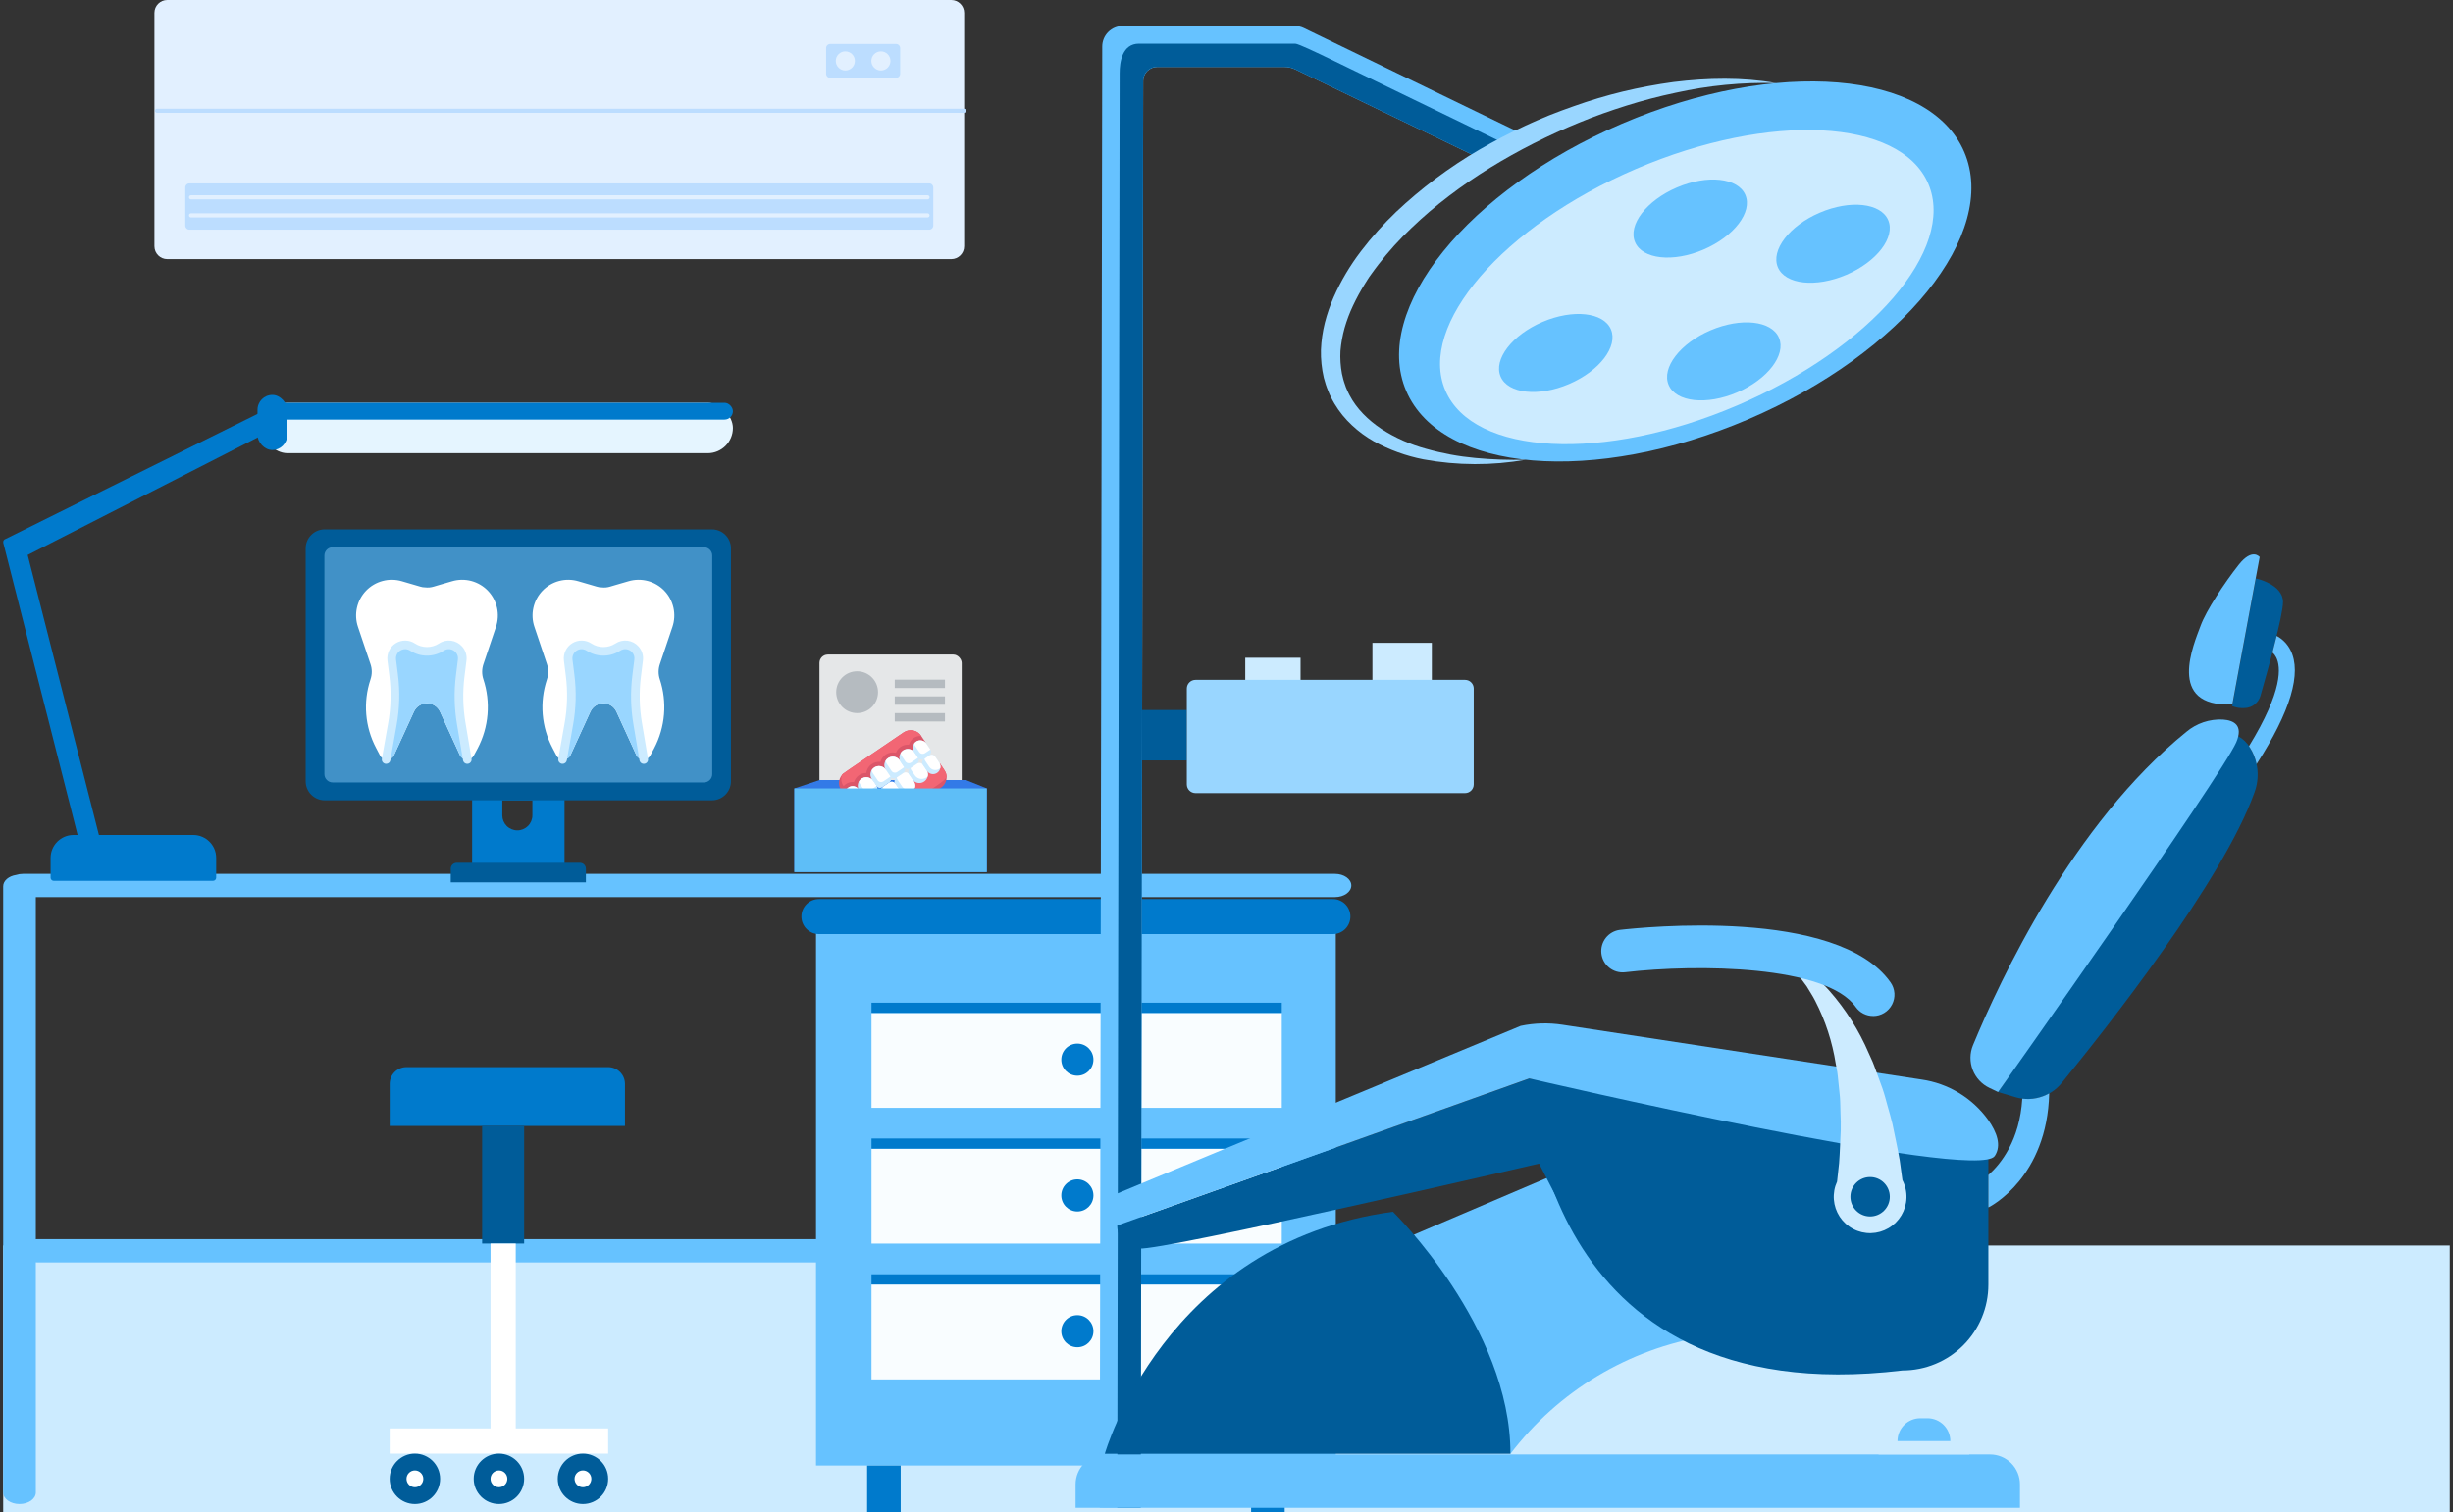 <?xml version="1.0" encoding="UTF-8"?> <svg xmlns="http://www.w3.org/2000/svg" width="386" height="238" viewBox="0 0 386 238" fill="none"><rect x="0" y="0" width="386" height="238" fill="#333333" stroke="none"/><g clip-path="url(#clip0_573_18982)"><rect x="0.5" y="196" width="385" height="53" fill="#CCEBFF"></rect><path d="M149.694 0H26.324C25.206 0 24.3 0.906 24.3 2.023V38.75C24.3 39.867 25.206 40.773 26.324 40.773H149.694C150.812 40.773 151.718 39.867 151.718 38.75V2.023C151.718 0.906 150.812 0 149.694 0Z" fill="#E2F0FF"></path><path d="M151.69 17.753H24.705C24.619 17.753 24.536 17.719 24.475 17.658C24.414 17.597 24.38 17.514 24.38 17.428C24.38 17.342 24.414 17.259 24.475 17.198C24.536 17.137 24.619 17.103 24.705 17.103H151.69C151.776 17.103 151.859 17.137 151.92 17.198C151.981 17.259 152.015 17.342 152.015 17.428C152.015 17.514 151.981 17.597 151.92 17.658C151.859 17.719 151.776 17.753 151.69 17.753Z" fill="#BCDDFF"></path><path d="M146.21 28.859H29.804C29.445 28.859 29.154 29.15 29.154 29.509V35.491C29.154 35.85 29.445 36.141 29.804 36.141H146.21C146.569 36.141 146.86 35.85 146.86 35.491V29.509C146.86 29.15 146.569 28.859 146.21 28.859Z" fill="#BCDDFF"></path><path d="M145.953 31.376H30.06C29.974 31.376 29.891 31.342 29.83 31.281C29.769 31.22 29.735 31.137 29.735 31.051C29.735 30.965 29.769 30.882 29.83 30.821C29.891 30.76 29.974 30.726 30.06 30.726H145.953C146.039 30.726 146.122 30.76 146.183 30.821C146.244 30.882 146.278 30.965 146.278 31.051C146.278 31.137 146.244 31.22 146.183 31.281C146.122 31.342 146.039 31.376 145.953 31.376Z" fill="#E2F0FF"></path><path d="M145.953 34.217H30.06C29.974 34.217 29.891 34.183 29.83 34.122C29.769 34.061 29.735 33.978 29.735 33.892C29.735 33.806 29.769 33.723 29.83 33.662C29.891 33.601 29.974 33.567 30.06 33.567H145.953C146.039 33.567 146.122 33.601 146.183 33.662C146.244 33.723 146.278 33.806 146.278 33.892C146.278 33.978 146.244 34.061 146.183 34.122C146.122 34.183 146.039 34.217 145.953 34.217Z" fill="#E2F0FF"></path><path d="M140.996 6.919H130.646C130.287 6.919 129.996 7.21 129.996 7.569V11.608C129.996 11.967 130.287 12.258 130.646 12.258H140.996C141.355 12.258 141.646 11.967 141.646 11.608V7.569C141.646 7.21 141.355 6.919 140.996 6.919Z" fill="#BCDDFF"></path><path d="M133.021 11.091C133.852 11.091 134.525 10.418 134.525 9.588C134.525 8.758 133.852 8.085 133.021 8.085C132.191 8.085 131.518 8.758 131.518 9.588C131.518 10.418 132.191 11.091 133.021 11.091Z" fill="#E2F0FF"></path><path d="M138.621 11.091C139.451 11.091 140.124 10.418 140.124 9.588C140.124 8.758 139.451 8.085 138.621 8.085C137.791 8.085 137.118 8.758 137.118 9.588C137.118 10.418 137.791 11.091 138.621 11.091Z" fill="#E2F0FF"></path><path d="M5.637 195.004C5.697 195.001 5.758 195 5.82 195H195.252C196.67 195 197.82 195.819 197.82 196.829C197.82 197.839 196.67 198.658 195.252 198.658H5.82C5.758 198.658 5.697 198.656 5.637 198.653V234.849C5.637 235.859 4.487 236.678 3.068 236.678C1.65 236.678 0.5 235.859 0.5 234.849V139.472C0.5 138.591 1.373 137.856 2.536 137.682C2.865 137.573 3.232 137.512 3.619 137.512H210.072C211.491 137.512 212.641 138.331 212.641 139.341C212.641 140.351 211.491 141.17 210.072 141.17H5.637V195.004Z" fill="#66C2FF"></path><path d="M210.199 144.232H128.409V230.617H210.199V144.232Z" fill="#66C2FF"></path><path d="M137.139 159.395H201.698V174.329H137.139V159.395ZM137.139 180.762H201.698V195.695H137.139V180.762ZM137.139 202.128H201.698V217.062H137.139V202.128Z" fill="#F9FDFF"></path><path d="M137.138 200.521H201.698V202.129H137.138V200.521ZM137.138 179.154H201.698V180.762H137.138V179.154ZM137.138 157.788H201.698V159.396H137.138V157.788ZM136.449 230.618H141.733V238.199C141.733 238.453 141.528 238.659 141.274 238.659H136.909C136.655 238.659 136.449 238.453 136.449 238.199V230.618ZM196.873 230.618H201.698C201.951 230.618 202.157 230.823 202.157 231.077V238.199C202.157 238.453 201.951 238.659 201.698 238.659H197.332C197.079 238.659 196.873 238.453 196.873 238.199V230.618ZM128.868 141.476H209.739C211.261 141.476 212.496 142.71 212.496 144.233C212.496 145.755 211.261 146.99 209.739 146.99H128.868C127.345 146.99 126.111 145.755 126.111 144.233C126.111 142.71 127.345 141.476 128.868 141.476ZM169.533 169.275C168.137 169.275 167.006 168.144 167.006 166.748C167.006 165.352 168.137 164.221 169.533 164.221C170.929 164.221 172.06 165.352 172.06 166.748C172.06 168.144 170.929 169.275 169.533 169.275ZM169.533 190.642C168.137 190.642 167.006 189.51 167.006 188.114C167.006 186.719 168.137 185.587 169.533 185.587C170.929 185.587 172.06 186.719 172.06 188.114C172.06 189.51 170.929 190.642 169.533 190.642ZM169.533 212.008C168.137 212.008 167.006 210.877 167.006 209.481C167.006 208.085 168.137 206.954 169.533 206.954C170.929 206.954 172.06 208.085 172.06 209.481C172.06 210.877 170.929 212.008 169.533 212.008Z" fill="#007ACC"></path><path d="M215.963 107.878H225.31V101.154H215.963V107.878Z" fill="#CCEBFF"></path><path d="M195.951 108.618H204.652V103.505H195.951V108.618Z" fill="#CCEBFF"></path><path d="M176.176 119.665H186.754V111.731H176.176V119.665Z" fill="#005C99"></path><path d="M179.506 237.265L179.893 12.732C179.894 12.15 180.126 11.593 180.537 11.183C180.948 10.772 181.506 10.541 182.087 10.541H202.103C202.717 10.541 203.324 10.68 203.878 10.946L234.37 25.653L240.229 21.402L205.165 4.41C204.73 4.2 204.253 4.091 203.77 4.089H176.671C175.816 4.089 174.996 4.429 174.391 5.033C173.786 5.637 173.446 6.457 173.445 7.312L173.054 237.244L179.506 237.265Z" fill="#66C2FF"></path><path d="M176.186 11.531C176.186 9.748 176.591 6.871 179.231 6.871H203.812C204.297 6.871 207.477 8.42 207.913 8.615L237.834 23.116L234.346 25.638L203.854 10.931C203.3 10.664 202.693 10.526 202.078 10.526H182.077C181.496 10.526 180.938 10.757 180.527 11.167C180.116 11.578 179.884 12.135 179.883 12.716L179.506 237.25H175.81L176.186 11.531Z" fill="#005C99"></path><path d="M275.139 65.966C299.389 55.582 314.589 36.755 309.091 23.915C303.593 11.074 279.478 9.081 255.228 19.465C230.979 29.848 215.778 48.675 221.277 61.516C226.775 74.356 250.89 76.349 275.139 65.966Z" fill="#66C2FF"></path><path d="M273.402 63.785C294.387 54.8 307.831 39.185 303.43 28.908C299.03 18.631 278.451 17.584 257.466 26.569C236.482 35.555 223.037 51.17 227.438 61.447C231.838 71.724 252.417 72.771 273.402 63.785Z" fill="#CCEBFF"></path><path d="M279.465 13.07C274.147 12.934 268.832 13.45 263.638 14.604C261.05 15.148 258.493 15.817 255.965 16.61C253.447 17.398 250.961 18.28 248.526 19.281C243.659 21.266 238.962 23.646 234.482 26.396C232.253 27.773 230.091 29.249 228.016 30.832C225.943 32.403 223.963 34.092 222.087 35.893C220.212 37.67 218.477 39.59 216.897 41.633C216.486 42.132 216.137 42.68 215.753 43.178C215.369 43.677 215.056 44.242 214.707 44.776C214.041 45.851 213.438 46.965 212.9 48.11C212.368 49.235 211.928 50.401 211.585 51.597C211.254 52.782 211.036 53.995 210.933 55.221C210.867 56.422 210.946 57.627 211.167 58.81L211.376 59.685C211.439 59.978 211.561 60.25 211.648 60.54L211.795 60.965L211.973 61.377C212.084 61.656 212.231 61.921 212.363 62.189C213.479 64.331 215.286 66.103 217.378 67.501C219.543 68.895 221.91 69.947 224.395 70.619C226.927 71.34 229.52 71.823 232.141 72.063C234.796 72.314 237.463 72.406 240.128 72.338C234.787 73.281 229.321 73.262 223.987 72.283C221.254 71.749 218.621 70.794 216.182 69.451C214.938 68.747 213.782 67.897 212.74 66.919C211.669 65.926 210.744 64.786 209.995 63.532C209.814 63.211 209.622 62.897 209.468 62.563L209.224 62.067L209.015 61.555C208.886 61.206 208.726 60.875 208.624 60.508L208.314 59.445C207.981 58.01 207.829 56.54 207.861 55.068C207.918 53.62 208.125 52.183 208.478 50.778C208.832 49.397 209.299 48.047 209.873 46.743C211.013 44.181 212.449 41.761 214.152 39.534C215.83 37.337 217.676 35.275 219.673 33.364C223.655 29.602 228.056 26.31 232.79 23.553C235.144 22.183 237.558 20.917 240.027 19.78C240.648 19.504 241.258 19.211 241.886 18.946L243.762 18.155C245.028 17.666 246.291 17.168 247.578 16.732C250.132 15.819 252.733 15.042 255.369 14.402C258.002 13.771 260.665 13.273 263.349 12.909C268.713 12.247 274.178 12.139 279.465 13.07Z" fill="#99D6FF"></path><path d="M246.905 60.431C251.698 58.379 254.647 54.527 253.492 51.829C252.336 49.13 247.514 48.606 242.721 50.659C237.927 52.711 234.978 56.563 236.134 59.261C237.289 61.96 242.112 62.483 246.905 60.431Z" fill="#66C2FF"></path><path d="M268.061 39.275C272.854 37.223 275.803 33.371 274.647 30.673C273.492 27.974 268.67 27.451 263.876 29.503C259.083 31.555 256.134 35.407 257.29 38.105C258.445 40.804 263.267 41.328 268.061 39.275Z" fill="#66C2FF"></path><path d="M290.538 43.242C295.331 41.189 298.28 37.338 297.125 34.639C295.969 31.941 291.147 31.417 286.354 33.469C281.561 35.522 278.612 39.373 279.767 42.072C280.923 44.77 285.745 45.294 290.538 43.242Z" fill="#66C2FF"></path><path d="M273.349 61.753C278.142 59.7 281.091 55.849 279.936 53.151C278.78 50.452 273.958 49.928 269.165 51.981C264.372 54.033 261.423 57.884 262.578 60.583C263.734 63.281 268.556 63.805 273.349 61.753Z" fill="#66C2FF"></path><path d="M188.121 124.805H230.538C231.293 124.805 231.905 124.193 231.905 123.438V108.35C231.905 107.595 231.293 106.983 230.538 106.983H188.121C187.366 106.983 186.754 107.595 186.754 108.35V123.438C186.754 124.193 187.366 124.805 188.121 124.805Z" fill="#99D6FF"></path><path d="M314.418 171.843L317.181 172.663C318.47 173.046 319.845 173.04 321.131 172.644C322.416 172.248 323.556 171.48 324.407 170.438C331.56 161.684 349.797 138.578 354.749 124.722C355.182 123.567 355.344 122.328 355.223 121.101C355.102 119.874 354.702 118.69 354.052 117.642C353.61 116.891 352.972 116.275 352.207 115.86L314.418 171.843Z" fill="#005C99"></path><path d="M354.973 91.022C354.973 91.022 359.252 91.925 359.252 94.722C359.252 96.916 356.765 105.792 355.698 109.495C355.544 110.031 355.225 110.505 354.787 110.85C354.349 111.194 353.814 111.393 353.257 111.417C352.574 111.472 351.888 111.37 351.251 111.117L354.973 91.022Z" fill="#005C99"></path><path d="M222.485 194.295L247.571 183.585L299.387 205.208L268.535 210.244C256.257 212.25 245.214 218.884 237.677 228.781L222.485 194.295Z" fill="#66C2FF"></path><path d="M173.853 228.765C173.853 228.765 183.225 195.521 219.192 190.684C219.192 190.684 237.729 208.82 237.677 228.765H173.853Z" fill="#005C99"></path><path d="M240.652 169.714C240.652 169.714 241.457 222.597 299.387 215.657C302.967 215.657 306.401 214.234 308.933 211.703C311.465 209.171 312.887 205.737 312.887 202.156V177.575L240.652 169.714Z" fill="#005C99"></path><path d="M175.813 192.848C175.813 192.848 175.611 196.074 179.238 196.475C182.865 196.876 242.186 183.107 242.186 183.107L246.274 191.034L251.39 180.156L240.669 169.714L175.813 192.848Z" fill="#005C99"></path><path d="M175.813 187.81L239.288 161.433C241.45 160.979 243.675 160.918 245.859 161.252L302.358 169.873C304.442 170.172 306.444 170.887 308.246 171.976C310.048 173.065 311.612 174.505 312.846 176.21C314.213 178.146 315.001 180.242 313.892 181.906C311.074 186.136 240.652 169.699 240.652 169.699L175.813 192.846C175.813 192.846 172.992 190.632 175.813 187.81Z" fill="#66C2FF"></path><path d="M299.366 185.715L298.937 182.597C298.609 180.675 298.17 178.761 297.793 176.863C297.58 175.918 297.28 174.97 297.026 174.031C296.771 173.093 296.527 172.155 296.206 171.241L295.202 168.479C295.027 168.026 294.884 167.565 294.686 167.115L294.072 165.748C292.538 162.158 290.443 158.834 287.864 155.903C287.233 155.17 286.497 154.508 285.827 153.845L284.714 152.928C284.353 152.615 283.969 152.328 283.567 152.07C282.047 150.95 280.332 150.122 278.51 149.628C280.097 150.513 281.505 151.686 282.66 153.088C282.966 153.417 283.248 153.766 283.504 154.134L284.293 155.202C284.742 155.976 285.241 156.694 285.635 157.486C287.24 160.599 288.333 163.951 288.872 167.412L289.109 168.685C289.182 169.114 289.207 169.557 289.259 169.989L289.524 172.584C289.597 173.445 289.583 174.328 289.618 175.203C289.653 176.079 289.684 176.947 289.66 177.808C289.566 179.573 289.534 181.296 289.395 183.04L289.078 185.938C288.673 186.82 288.499 187.79 288.572 188.758C288.645 189.726 288.963 190.659 289.496 191.47C290.029 192.281 290.76 192.943 291.619 193.394C292.479 193.845 293.438 194.07 294.409 194.048C295.379 194.026 296.328 193.757 297.165 193.268C298.003 192.778 298.703 192.084 299.199 191.25C299.695 190.415 299.97 189.469 299.999 188.499C300.028 187.529 299.811 186.567 299.366 185.704V185.715Z" fill="#CCEBFF"></path><path d="M294.277 191.424C295.99 191.424 297.378 190.036 297.378 188.324C297.378 186.611 295.99 185.223 294.277 185.223C292.565 185.223 291.177 186.611 291.177 188.324C291.177 190.036 292.565 191.424 294.277 191.424Z" fill="#005C99"></path><path d="M314.418 171.843L313.048 171.191C311.84 170.614 310.899 169.596 310.419 168.346C309.939 167.097 309.956 165.711 310.467 164.474C314.68 154.279 326.161 129.671 344.021 115.18C345.63 113.822 347.694 113.126 349.797 113.233C351.561 113.359 353.033 114.151 351.889 116.822C349.556 122.151 314.418 171.843 314.418 171.843Z" fill="#66C2FF"></path><path d="M351.272 110.853L355.576 87.657C355.576 87.657 354.432 86.154 352.287 88.864C350.017 91.737 347.146 96.1 346.285 98.462C345.266 101.252 340.767 111.307 351.272 110.853Z" fill="#66C2FF"></path><path d="M360.427 102.309C359.95 101.354 359.19 100.57 358.251 100.063C358.045 100.907 357.822 101.786 357.592 102.672C357.833 102.892 358.032 103.154 358.178 103.446C358.92 104.914 359.273 108.643 353.891 117.428C353.944 117.501 353.996 117.567 354.045 117.644C354.554 118.436 354.909 119.318 355.091 120.242C360.441 111.931 362.241 105.894 360.427 102.309Z" fill="#66C2FF"></path><path d="M318.224 172.884C317.815 179.438 314.882 183.124 312.887 184.899V189.932L312.919 189.995C313.302 189.803 322.14 185.223 322.457 172.054C321.173 172.782 319.688 173.074 318.224 172.884Z" fill="#66C2FF"></path><path d="M173.965 228.875H313.156C314.402 228.875 315.598 229.371 316.479 230.253C317.361 231.134 317.856 232.329 317.857 233.576V237.273H169.253V233.576C169.253 232.958 169.376 232.346 169.613 231.775C169.85 231.204 170.197 230.685 170.635 230.249C171.072 229.812 171.592 229.466 172.163 229.23C172.734 228.994 173.347 228.874 173.965 228.875Z" fill="#66C2FF"></path><path d="M296.447 226.782H309.041C309.263 226.782 309.477 226.87 309.635 227.028C309.792 227.186 309.881 227.399 309.881 227.622V228.874H295.606V227.615C295.606 227.393 295.695 227.179 295.852 227.021C296.01 226.863 296.224 226.775 296.447 226.775V226.782Z" fill="#CCEBFF"></path><path d="M302.181 223.175H303.307C304.26 223.175 305.174 223.554 305.847 224.227C306.521 224.901 306.899 225.815 306.899 226.768H298.588C298.588 225.815 298.967 224.901 299.641 224.227C300.314 223.554 301.228 223.175 302.181 223.175Z" fill="#66C2FF"></path><path d="M294.755 159.874C294.216 159.876 293.685 159.747 293.207 159.499C292.728 159.252 292.317 158.892 292.007 158.451C287.414 151.933 267.269 151.647 255.645 153C254.77 153.083 253.897 152.819 253.214 152.266C252.531 151.713 252.092 150.914 251.992 150.04C251.892 149.167 252.137 148.289 252.677 147.595C253.217 146.901 254.007 146.446 254.878 146.328C258.365 145.927 289.133 142.729 297.496 154.587C297.851 155.09 298.061 155.68 298.103 156.294C298.144 156.907 298.017 157.521 297.734 158.067C297.451 158.613 297.024 159.071 296.499 159.391C295.973 159.711 295.37 159.881 294.755 159.881V159.874Z" fill="#66C2FF"></path><path d="M61.322 170.566C61.322 169.106 62.506 167.922 63.967 167.922H95.7C97.16 167.922 98.344 169.106 98.344 170.566V177.177H61.322V170.566Z" fill="#007ACC"></path><rect x="75.867" y="177.177" width="6.611" height="18.511" fill="#005C99"></rect><rect x="77.189" y="195.688" width="3.967" height="30.411" fill="white"></rect><rect x="95.7" y="224.777" width="3.967" height="34.378" transform="rotate(90 95.7 224.777)" fill="white"></rect><circle cx="65.289" cy="232.71" r="3.967" fill="#005C99"></circle><circle cx="65.289" cy="232.711" r="1.322" fill="white"></circle><circle cx="78.511" cy="232.71" r="3.967" fill="#005C99"></circle><circle cx="91.733" cy="232.71" r="3.967" fill="#005C99"></circle><circle cx="78.511" cy="232.711" r="1.322" fill="white"></circle><circle cx="91.733" cy="232.711" r="1.322" fill="white"></circle><path d="M74.293 120.784V138.754H88.831V120.784H74.293ZM83.776 128.302C83.776 128.929 83.526 129.531 83.082 129.975C82.638 130.419 82.037 130.669 81.409 130.669C80.781 130.669 80.179 130.419 79.735 129.975C79.291 129.531 79.042 128.929 79.042 128.302V125.935H83.776V128.302Z" fill="#007ACC"></path><path d="M112.032 83.303H51.091C49.439 83.303 48.1 84.642 48.1 86.294V122.944C48.1 124.596 49.439 125.936 51.091 125.936H112.032C113.684 125.936 115.024 124.596 115.024 122.944V86.294C115.024 84.642 113.684 83.303 112.032 83.303Z" fill="#005C99"></path><path d="M110.768 86.113H52.356C51.633 86.113 51.047 86.699 51.047 87.421V121.819C51.047 122.541 51.633 123.127 52.356 123.127H110.768C111.491 123.127 112.077 122.541 112.077 121.819V87.421C112.077 86.699 111.491 86.113 110.768 86.113Z" fill="#4191C7"></path><path d="M92.196 138.849H70.928V136.705C70.928 136.457 71.026 136.22 71.202 136.044C71.377 135.869 71.615 135.771 71.863 135.771H91.261C91.509 135.771 91.747 135.869 91.922 136.044C92.098 136.22 92.196 136.457 92.196 136.705V138.849Z" fill="#005C99"></path><path d="M76.072 104.509C75.81 105.279 75.805 106.113 76.059 106.886C76.648 108.668 76.872 110.549 76.718 112.419C76.564 114.289 76.035 116.108 75.162 117.769L74.564 118.883C74.466 119.073 74.318 119.233 74.136 119.345C73.954 119.458 73.746 119.519 73.532 119.522H73.382C73.165 119.506 72.956 119.432 72.776 119.308C72.597 119.184 72.454 119.013 72.363 118.815L69.238 111.995C69.058 111.603 68.769 111.27 68.405 111.037C68.041 110.804 67.619 110.68 67.187 110.68C66.755 110.68 66.332 110.804 65.969 111.037C65.605 111.27 65.316 111.603 65.135 111.995L62.01 118.815C61.919 119.013 61.776 119.184 61.597 119.308C61.418 119.432 61.209 119.506 60.991 119.522C60.919 119.535 60.846 119.535 60.774 119.522H60.76C60.558 119.507 60.363 119.441 60.194 119.329C60.025 119.217 59.888 119.064 59.796 118.883L59.171 117.688C58.308 116.05 57.785 114.256 57.633 112.411C57.481 110.567 57.704 108.711 58.288 106.954L58.301 106.9C58.566 106.125 58.566 105.284 58.301 104.509L56.331 98.653C56 97.678 55.944 96.631 56.168 95.626C56.392 94.621 56.889 93.697 57.602 92.955C58.316 92.213 59.22 91.682 60.216 91.419C61.211 91.157 62.26 91.173 63.247 91.466L66.127 92.308C66.377 92.388 66.639 92.429 66.901 92.43C67.353 92.485 67.812 92.443 68.246 92.308L69.021 92.077L71.127 91.466C72.114 91.173 73.162 91.157 74.158 91.419C75.153 91.682 76.057 92.213 76.771 92.955C77.485 93.697 77.981 94.621 78.205 95.626C78.43 96.631 78.373 97.678 78.043 98.653L76.072 104.509Z" fill="white"></path><path d="M103.839 104.509C103.577 105.279 103.572 106.113 103.826 106.886C104.415 108.668 104.639 110.549 104.485 112.419C104.331 114.289 103.802 116.108 102.929 117.769L102.331 118.883C102.233 119.073 102.085 119.233 101.903 119.345C101.721 119.458 101.512 119.519 101.299 119.522H101.149C100.932 119.506 100.722 119.432 100.543 119.308C100.364 119.184 100.221 119.013 100.13 118.815L97.005 111.995C96.825 111.603 96.536 111.27 96.172 111.037C95.808 110.804 95.385 110.68 94.954 110.68C94.522 110.68 94.099 110.804 93.735 111.037C93.372 111.27 93.082 111.603 92.902 111.995L89.777 118.815C89.686 119.013 89.543 119.184 89.364 119.308C89.185 119.432 88.976 119.506 88.758 119.522C88.686 119.535 88.613 119.535 88.541 119.522H88.527C88.325 119.507 88.13 119.441 87.961 119.329C87.792 119.217 87.655 119.064 87.562 118.883L86.938 117.688C86.075 116.05 85.552 114.256 85.4 112.411C85.248 110.567 85.471 108.711 86.054 106.954L86.068 106.9C86.333 106.125 86.333 105.284 86.068 104.509L84.098 98.653C83.767 97.678 83.711 96.631 83.935 95.626C84.159 94.621 84.655 93.697 85.369 92.955C86.083 92.213 86.987 91.682 87.983 91.419C88.978 91.157 90.026 91.173 91.013 91.466L93.894 92.308C94.144 92.388 94.405 92.429 94.668 92.43C95.12 92.485 95.579 92.443 96.013 92.308L96.788 92.077L98.894 91.466C99.881 91.173 100.929 91.157 101.925 91.419C102.92 91.682 103.824 92.213 104.538 92.955C105.252 93.697 105.748 94.621 105.972 95.626C106.196 96.631 106.14 97.678 105.809 98.653L103.839 104.509Z" fill="white"></path><path d="M73.532 119.523H73.382C73.165 119.507 72.956 119.433 72.776 119.309C72.597 119.184 72.455 119.014 72.364 118.816L69.239 111.996C69.058 111.603 68.769 111.271 68.405 111.038C68.042 110.805 67.619 110.681 67.187 110.681C66.755 110.681 66.332 110.805 65.969 111.038C65.605 111.271 65.316 111.603 65.135 111.996L62.011 118.816C61.919 119.014 61.777 119.184 61.597 119.309C61.418 119.433 61.209 119.507 60.992 119.523H60.761L61.739 113.979C62.201 111.428 62.269 108.821 61.943 106.248L61.644 103.857C61.595 103.454 61.663 103.045 61.84 102.679C62.016 102.313 62.294 102.006 62.64 101.793C62.986 101.58 63.385 101.47 63.791 101.477C64.198 101.485 64.593 101.608 64.932 101.833C65.6 102.276 66.385 102.512 67.187 102.512C67.989 102.512 68.773 102.276 69.442 101.833C69.78 101.603 70.176 101.476 70.584 101.466C70.992 101.457 71.394 101.566 71.742 101.78C72.09 101.994 72.368 102.304 72.543 102.672C72.719 103.041 72.784 103.452 72.73 103.857L72.418 106.371C72.105 108.865 72.16 111.392 72.581 113.871L73.532 119.523Z" fill="#99D6FF"></path><path d="M101.298 119.523H101.149C100.931 119.507 100.722 119.433 100.543 119.309C100.364 119.184 100.221 119.014 100.13 118.816L97.005 111.996C96.824 111.603 96.535 111.271 96.172 111.038C95.808 110.805 95.385 110.681 94.953 110.681C94.522 110.681 94.099 110.805 93.735 111.038C93.371 111.271 93.082 111.603 92.902 111.996L89.777 118.816C89.686 119.014 89.543 119.184 89.364 119.309C89.185 119.433 88.975 119.507 88.758 119.523H88.527L89.505 113.979C89.967 111.428 90.036 108.821 89.709 106.248L89.41 103.857C89.361 103.454 89.43 103.045 89.606 102.679C89.782 102.313 90.06 102.006 90.406 101.793C90.752 101.58 91.152 101.47 91.558 101.477C91.964 101.485 92.36 101.608 92.698 101.833C93.367 102.276 94.151 102.512 94.953 102.512C95.755 102.512 96.54 102.276 97.209 101.833C97.546 101.603 97.943 101.476 98.351 101.466C98.759 101.457 99.161 101.566 99.508 101.78C99.856 101.994 100.134 102.304 100.31 102.672C100.485 103.041 100.55 103.452 100.497 103.857L100.184 106.371C99.871 108.865 99.926 111.392 100.347 113.871L101.298 119.523Z" fill="#99D6FF"></path><path d="M60.761 120.201C60.721 120.202 60.681 120.198 60.641 120.191C60.553 120.175 60.47 120.142 60.394 120.095C60.319 120.047 60.254 119.984 60.203 119.911C60.152 119.838 60.116 119.756 60.096 119.669C60.077 119.582 60.075 119.492 60.091 119.404L61.07 113.86C61.52 111.376 61.587 108.837 61.268 106.332L60.969 103.94C60.905 103.408 60.994 102.868 61.226 102.385C61.459 101.902 61.825 101.496 62.281 101.215C62.737 100.933 63.264 100.788 63.8 100.797C64.336 100.806 64.859 100.968 65.305 101.265C65.866 101.627 66.519 101.82 67.187 101.82C67.854 101.82 68.507 101.627 69.068 101.265C69.632 100.888 70.315 100.729 70.988 100.817C71.661 100.906 72.278 101.236 72.726 101.746C72.99 102.042 73.187 102.39 73.304 102.769C73.421 103.147 73.455 103.546 73.404 103.938L73.091 106.454C72.787 108.883 72.84 111.343 73.25 113.755L74.201 119.409C74.216 119.497 74.214 119.587 74.194 119.674C74.174 119.761 74.137 119.843 74.085 119.916C74.033 119.989 73.968 120.05 73.892 120.098C73.816 120.145 73.732 120.177 73.644 120.192C73.556 120.207 73.466 120.204 73.379 120.184C73.292 120.164 73.21 120.127 73.137 120.075C73.065 120.024 73.003 119.958 72.956 119.882C72.908 119.807 72.876 119.723 72.861 119.635L71.91 113.982C71.478 111.439 71.422 108.846 71.743 106.287L72.056 103.772C72.082 103.571 72.065 103.366 72.005 103.172C71.945 102.978 71.844 102.799 71.708 102.647C71.477 102.38 71.155 102.208 70.805 102.163C70.454 102.118 70.1 102.203 69.808 102.403C69.025 102.908 68.113 103.176 67.182 103.175C66.25 103.174 65.339 102.904 64.557 102.398C64.327 102.245 64.058 102.16 63.781 102.155C63.505 102.15 63.232 102.224 62.997 102.369C62.761 102.514 62.572 102.723 62.452 102.972C62.331 103.221 62.285 103.499 62.317 103.774L62.616 106.163C62.952 108.804 62.881 111.481 62.407 114.1L61.428 119.64C61.4 119.797 61.318 119.939 61.196 120.042C61.074 120.144 60.92 120.201 60.761 120.201Z" fill="#CCEBFF"></path><path d="M88.528 120.201C88.488 120.202 88.448 120.198 88.408 120.191C88.32 120.175 88.236 120.142 88.161 120.095C88.086 120.047 88.021 119.984 87.97 119.911C87.919 119.838 87.882 119.756 87.863 119.669C87.844 119.582 87.842 119.492 87.858 119.404L88.837 113.86C89.287 111.376 89.353 108.837 89.034 106.332L88.736 103.94C88.671 103.408 88.761 102.868 88.993 102.385C89.226 101.902 89.592 101.496 90.048 101.215C90.504 100.933 91.031 100.788 91.567 100.797C92.103 100.806 92.625 100.968 93.072 101.265C93.632 101.627 94.286 101.82 94.953 101.82C95.621 101.82 96.274 101.627 96.835 101.265C97.399 100.888 98.082 100.729 98.754 100.817C99.427 100.906 100.045 101.236 100.493 101.746C100.757 102.042 100.954 102.39 101.071 102.769C101.188 103.147 101.222 103.546 101.171 103.938L100.858 106.454C100.553 108.883 100.607 111.343 101.017 113.755L101.968 119.409C101.983 119.497 101.98 119.587 101.96 119.674C101.94 119.761 101.904 119.843 101.852 119.916C101.8 119.989 101.734 120.05 101.659 120.098C101.583 120.145 101.499 120.177 101.411 120.192C101.323 120.207 101.233 120.204 101.146 120.184C101.059 120.164 100.977 120.127 100.904 120.075C100.831 120.024 100.77 119.958 100.722 119.882C100.675 119.807 100.643 119.723 100.628 119.635L99.677 113.982C99.245 111.439 99.189 108.846 99.51 106.287L99.823 103.772C99.849 103.571 99.831 103.366 99.771 103.172C99.711 102.978 99.61 102.799 99.475 102.647C99.244 102.38 98.922 102.208 98.572 102.163C98.221 102.118 97.867 102.203 97.575 102.403C96.792 102.908 95.88 103.176 94.949 103.175C94.017 103.174 93.106 102.904 92.324 102.398C92.094 102.245 91.824 102.16 91.548 102.155C91.271 102.15 90.999 102.224 90.764 102.369C90.528 102.514 90.339 102.723 90.218 102.972C90.098 103.221 90.051 103.499 90.084 103.774L90.383 106.163C90.719 108.804 90.648 111.481 90.174 114.1L89.195 119.64C89.167 119.797 89.085 119.939 88.963 120.042C88.841 120.144 88.687 120.201 88.528 120.201Z" fill="#CCEBFF"></path><rect x="128.95" y="103" width="22.383" height="22.383" rx="1.317" fill="#E5E7E8"></rect><path d="M125 124.067L128.95 122.75H151.992L155.283 124.067V137.233H125V124.067Z" fill="#337AE7"></path><path d="M144.926 115.753L145.654 116.828L133.082 125.379L132.354 124.304C132.116 123.953 132.002 123.532 132.028 123.106C132.054 122.679 132.219 122.27 132.498 121.941C132.75 121.641 132.095 122.125 142.194 115.256C142.629 114.96 143.161 114.846 143.673 114.939C144.185 115.033 144.636 115.325 144.926 115.753Z" fill="#DB5669"></path><path d="M144.964 115.824C144.536 115.784 144.104 115.9 143.75 116.151C143.396 116.401 143.144 116.77 143.039 117.188C142.671 117.153 142.299 117.223 141.966 117.389C141.632 117.554 141.35 117.81 141.153 118.125C140.888 118.552 141.109 118.465 140.836 118.427C140.343 118.34 139.832 118.443 139.407 118.717C138.982 118.99 138.675 119.413 138.55 119.899C138.291 119.867 138.027 119.886 137.773 119.956C137.52 120.026 137.283 120.146 137.075 120.308C136.867 120.47 136.693 120.67 136.562 120.899C136.432 121.127 136.349 121.378 136.317 121.637C135.884 121.63 135.458 121.768 135.108 122.028C134.758 122.288 134.504 122.655 134.385 123.072C134.084 123.033 133.776 123.072 133.491 123.183C133.206 123.295 132.953 123.476 132.755 123.709C132.57 123.458 132.45 123.164 132.404 122.854C132.359 122.544 132.389 122.226 132.493 121.927C132.748 121.632 132.094 122.116 142.185 115.256C142.406 115.105 142.655 115 142.917 114.946C143.179 114.893 143.447 114.893 143.707 114.947C143.967 115 144.212 115.105 144.428 115.256C144.644 115.407 144.826 115.6 144.964 115.824Z" fill="#F26674"></path><path d="M147.905 120.139C148.633 121.214 148.936 121.526 148.96 122.216C148.974 122.551 148.901 122.886 148.747 123.188C148.594 123.491 148.366 123.75 148.085 123.941L138.793 130.262C138.358 130.558 137.826 130.672 137.314 130.578C136.801 130.485 136.351 130.193 136.061 129.765L135.333 128.69L147.905 120.139Z" fill="#DB5669"></path><path d="M147.899 120.137C148.627 121.211 148.93 121.523 148.954 122.213C148.632 122.915 148.975 122.544 138.973 129.346C138.538 129.642 138.006 129.755 137.494 129.662C136.982 129.569 136.532 129.277 136.242 128.849L135.878 128.312L147.899 120.137Z" fill="#F26674"></path><path d="M141.575 119.634L142.308 120.717C142.405 120.861 142.441 121.038 142.406 121.21C142.372 121.382 142.27 121.534 142.124 121.633L141.024 122.383C140.879 122.482 140.7 122.52 140.528 122.489C140.356 122.458 140.205 122.359 140.108 122.216L139.375 121.133C139.181 120.845 139.111 120.491 139.18 120.147C139.248 119.803 139.451 119.499 139.743 119.3C140.035 119.101 140.392 119.025 140.735 119.087C141.079 119.15 141.381 119.347 141.575 119.634Z" fill="#CCEBFF"></path><path d="M141.572 119.636L142.304 120.72L141.204 121.469C141.058 121.569 140.88 121.607 140.708 121.576C140.536 121.544 140.385 121.446 140.287 121.302C139.538 120.194 139.412 120.079 139.353 119.707C139.47 119.519 139.633 119.362 139.825 119.251C140.017 119.14 140.233 119.078 140.454 119.071C140.674 119.064 140.892 119.112 141.087 119.211C141.282 119.309 141.449 119.456 141.572 119.636Z" fill="white"></path><path d="M143.94 118.428L144.489 119.24C144.586 119.384 144.622 119.561 144.587 119.733C144.553 119.904 144.451 120.057 144.306 120.156L143.206 120.905C143.06 121.004 142.882 121.043 142.71 121.011C142.538 120.98 142.387 120.882 142.29 120.738L141.741 119.926C141.547 119.639 141.476 119.285 141.545 118.941C141.614 118.598 141.817 118.293 142.108 118.094C142.4 117.896 142.757 117.819 143.1 117.882C143.444 117.944 143.746 118.141 143.94 118.428Z" fill="#CCEBFF"></path><path d="M143.936 118.426L144.485 119.239L143.386 119.988C143.24 120.087 143.061 120.125 142.89 120.094C142.718 120.063 142.567 119.964 142.47 119.821C141.875 118.941 141.777 118.849 141.719 118.497C141.836 118.309 141.998 118.152 142.19 118.041C142.382 117.93 142.599 117.869 142.819 117.862C143.039 117.855 143.257 117.903 143.452 118.001C143.647 118.1 143.814 118.246 143.936 118.426Z" fill="white"></path><path d="M145.756 116.996L146.398 117.944C146.495 118.088 146.53 118.265 146.495 118.437C146.461 118.608 146.36 118.761 146.214 118.86L145.389 119.422C145.243 119.522 145.064 119.56 144.892 119.529C144.721 119.497 144.569 119.399 144.472 119.255L143.831 118.307C143.661 118.056 143.599 117.746 143.66 117.445C143.72 117.144 143.897 116.878 144.153 116.704C144.408 116.53 144.72 116.463 145.021 116.518C145.322 116.572 145.586 116.744 145.756 116.996Z" fill="#CCEBFF"></path><path d="M145.752 116.997L146.394 117.946L145.568 118.508C145.423 118.607 145.244 118.646 145.072 118.614C144.9 118.583 144.749 118.485 144.652 118.341C143.979 117.347 143.897 117.272 143.845 117.006C143.954 116.852 144.098 116.725 144.265 116.637C144.432 116.549 144.618 116.503 144.805 116.502C144.993 116.501 145.177 116.546 145.342 116.632C145.507 116.718 145.648 116.844 145.752 116.997Z" fill="white"></path><path d="M139.394 121.116L140.127 122.199C140.224 122.343 140.259 122.52 140.225 122.692C140.19 122.864 140.089 123.016 139.943 123.115L138.843 123.865C138.697 123.964 138.519 124.002 138.347 123.971C138.175 123.94 138.024 123.841 137.927 123.698C137.247 122.693 136.864 122.322 136.998 121.629C137.049 121.372 137.175 121.136 137.36 120.948C137.546 120.761 137.781 120.632 138.038 120.577C138.295 120.522 138.56 120.544 138.802 120.64C139.043 120.736 139.249 120.901 139.394 121.116Z" fill="#CCEBFF"></path><path d="M139.39 121.115L140.123 122.199L139.023 122.948C138.877 123.048 138.698 123.086 138.527 123.055C138.355 123.023 138.203 122.925 138.106 122.781C137.357 121.673 137.231 121.558 137.172 121.186C137.289 120.998 137.451 120.841 137.644 120.73C137.836 120.619 138.052 120.557 138.272 120.55C138.493 120.543 138.711 120.591 138.906 120.69C139.101 120.788 139.268 120.935 139.39 121.115Z" fill="white"></path><path d="M137.397 122.868L137.946 123.68C138.043 123.824 138.078 124.001 138.044 124.173C138.01 124.345 137.908 124.497 137.763 124.596L136.663 125.345C136.517 125.445 136.339 125.483 136.167 125.452C135.995 125.42 135.844 125.322 135.747 125.178C135.231 124.415 134.871 124.055 135.002 123.381C135.053 123.125 135.179 122.888 135.364 122.701C135.549 122.514 135.785 122.384 136.041 122.33C136.298 122.275 136.563 122.297 136.805 122.392C137.046 122.488 137.252 122.654 137.397 122.868Z" fill="#CCEBFF"></path><path d="M137.393 122.867L137.942 123.679L136.843 124.429C136.697 124.528 136.518 124.566 136.346 124.535C136.175 124.504 136.024 124.405 135.926 124.262C135.331 123.382 135.233 123.29 135.176 122.938C135.293 122.75 135.455 122.593 135.647 122.482C135.839 122.371 136.055 122.31 136.276 122.303C136.496 122.296 136.714 122.343 136.909 122.442C137.104 122.541 137.27 122.687 137.393 122.867Z" fill="white"></path><path d="M135.124 124.213L135.765 125.161C135.862 125.305 135.897 125.482 135.863 125.654C135.828 125.826 135.727 125.978 135.581 126.077L134.756 126.639C134.61 126.739 134.432 126.777 134.26 126.746C134.088 126.714 133.937 126.616 133.84 126.472C133.248 125.598 132.904 125.262 133.016 124.66C133.059 124.433 133.169 124.223 133.332 124.056C133.495 123.89 133.703 123.776 133.93 123.728C134.157 123.679 134.392 123.7 134.605 123.786C134.818 123.873 134.998 124.022 135.124 124.213Z" fill="#CCEBFF"></path><path d="M135.12 124.213L135.761 125.161L134.936 125.724C134.79 125.823 134.611 125.861 134.439 125.83C134.267 125.799 134.116 125.7 134.019 125.557C133.346 124.562 133.264 124.488 133.213 124.222C133.321 124.067 133.465 123.941 133.632 123.853C133.799 123.765 133.985 123.718 134.173 123.718C134.36 123.717 134.545 123.761 134.71 123.848C134.875 123.934 135.015 124.059 135.12 124.213Z" fill="white"></path><path d="M143.06 121.821C143.739 122.826 144.123 123.197 143.989 123.89C143.938 124.146 143.811 124.383 143.626 124.57C143.441 124.758 143.205 124.887 142.949 124.942C142.692 124.997 142.426 124.975 142.185 124.879C141.943 124.783 141.737 124.617 141.592 124.403L140.86 123.319C140.763 123.176 140.727 122.999 140.762 122.827C140.796 122.655 140.898 122.503 141.043 122.403L142.143 121.654C142.289 121.555 142.468 121.516 142.64 121.548C142.811 121.579 142.963 121.677 143.06 121.821Z" fill="#CCEBFF"></path><path d="M143.057 121.822C143.566 122.575 144.206 123.283 143.975 123.94C143.835 124.076 143.668 124.181 143.485 124.247C143.302 124.313 143.107 124.338 142.914 124.321C142.722 124.304 142.536 124.245 142.37 124.148C142.205 124.051 142.063 123.918 141.955 123.76C141.235 122.694 141.127 122.606 141.113 122.354L142.14 121.655C142.286 121.555 142.464 121.517 142.636 121.548C142.808 121.58 142.959 121.678 143.057 121.822Z" fill="white"></path><path d="M145.239 120.34C145.756 121.104 146.115 121.464 145.985 122.137C145.934 122.394 145.808 122.631 145.623 122.818C145.438 123.005 145.202 123.134 144.945 123.189C144.689 123.244 144.423 123.222 144.182 123.126C143.94 123.03 143.734 122.865 143.59 122.65L143.04 121.838C142.943 121.695 142.908 121.518 142.943 121.346C142.977 121.174 143.078 121.022 143.224 120.922L144.324 120.173C144.469 120.074 144.648 120.036 144.819 120.067C144.991 120.098 145.142 120.197 145.239 120.34Z" fill="#CCEBFF"></path><path d="M145.237 120.339C145.614 120.897 146.196 121.55 145.971 122.186C145.832 122.322 145.665 122.427 145.482 122.493C145.298 122.559 145.104 122.584 144.911 122.567C144.719 122.55 144.533 122.491 144.367 122.394C144.202 122.297 144.06 122.164 143.953 122.005C143.39 121.174 143.307 121.104 143.294 120.871L144.32 120.172C144.466 120.073 144.645 120.035 144.816 120.066C144.988 120.097 145.139 120.196 145.237 120.339Z" fill="white"></path><path d="M147.147 119.043C147.739 119.918 148.079 120.248 147.971 120.856C147.929 121.082 147.819 121.291 147.657 121.457C147.496 121.623 147.289 121.737 147.063 121.786C146.838 121.836 146.604 121.817 146.391 121.733C146.179 121.648 145.998 121.502 145.871 121.313L145.222 120.355C145.125 120.211 145.09 120.034 145.124 119.862C145.159 119.69 145.26 119.538 145.406 119.438L146.231 118.876C146.377 118.777 146.555 118.739 146.727 118.77C146.899 118.801 147.05 118.9 147.147 119.043Z" fill="#CCEBFF"></path><path d="M147.144 119.045C147.737 119.921 148.077 120.251 147.969 120.859C147.846 120.972 147.7 121.058 147.542 121.11C147.383 121.162 147.216 121.18 147.051 121.162C146.886 121.145 146.728 121.091 146.587 121.007C146.446 120.922 146.325 120.807 146.233 120.671C145.551 119.663 145.495 119.633 145.483 119.401L146.234 118.889C146.378 118.79 146.554 118.752 146.725 118.781C146.895 118.81 147.045 118.905 147.144 119.045Z" fill="white"></path><path d="M140.879 123.3C141.542 124.28 141.968 124.698 141.796 125.416C141.716 125.749 141.511 126.041 141.223 126.23C140.935 126.419 140.587 126.49 140.251 126.429C139.574 126.301 139.422 125.898 138.679 124.799C138.582 124.655 138.546 124.478 138.581 124.306C138.615 124.134 138.716 123.982 138.862 123.882L139.962 123.133C140.108 123.034 140.287 122.995 140.458 123.027C140.63 123.058 140.781 123.156 140.879 123.3Z" fill="#CCEBFF"></path><path d="M140.876 123.302C141.539 124.283 141.966 124.7 141.794 125.42C141.64 125.571 141.452 125.683 141.247 125.747C141.042 125.811 140.825 125.825 140.615 125.787C139.937 125.659 139.785 125.256 139.041 124.155C138.977 124.06 138.939 123.949 138.932 123.834L139.958 123.135C140.104 123.035 140.283 122.997 140.455 123.028C140.627 123.06 140.778 123.158 140.876 123.302Z" fill="white"></path><path d="M138.696 124.782C139.209 125.539 139.598 125.931 139.43 126.626C139.351 126.959 139.145 127.25 138.857 127.439C138.57 127.628 138.221 127.699 137.886 127.638C137.205 127.51 137.004 127.029 136.497 126.279C136.4 126.136 136.365 125.959 136.399 125.787C136.434 125.615 136.535 125.463 136.681 125.364L137.78 124.615C137.926 124.515 138.105 124.477 138.276 124.508C138.448 124.54 138.599 124.638 138.696 124.782Z" fill="#CCEBFF"></path><path d="M138.693 124.78C139.206 125.539 139.596 125.93 139.428 126.626C139.274 126.777 139.087 126.89 138.881 126.954C138.676 127.018 138.459 127.031 138.25 126.993C137.568 126.864 137.367 126.384 136.86 125.633C136.795 125.538 136.758 125.427 136.751 125.312L137.777 124.613C137.923 124.514 138.101 124.475 138.273 124.507C138.445 124.538 138.596 124.636 138.693 124.78Z" fill="white"></path><path d="M136.514 126.262C137.106 127.136 137.446 127.467 137.338 128.074C137.31 128.226 137.252 128.371 137.168 128.5C137.083 128.63 136.973 128.742 136.845 128.829C136.716 128.917 136.572 128.978 136.421 129.009C136.269 129.04 136.114 129.041 135.963 129.011C135.348 128.904 135.184 128.453 134.589 127.573C134.492 127.429 134.457 127.252 134.491 127.08C134.526 126.908 134.627 126.756 134.773 126.657L135.598 126.095C135.744 125.995 135.922 125.957 136.094 125.988C136.266 126.02 136.417 126.118 136.514 126.262Z" fill="#CCEBFF"></path><path d="M136.512 126.261C137.104 127.136 137.444 127.467 137.337 128.075C137.203 128.2 137.041 128.292 136.865 128.342C136.69 128.393 136.505 128.401 136.327 128.366C135.712 128.259 135.548 127.808 134.952 126.927C134.887 126.832 134.85 126.721 134.843 126.605L135.594 126.093C135.74 125.994 135.919 125.956 136.091 125.987C136.263 126.018 136.414 126.117 136.512 126.261Z" fill="white"></path><path d="M125 124.067H129.608H151.333H155.283V137.234H125V124.067Z" fill="#5EBEF7"></path><circle cx="134.875" cy="108.925" r="3.292" fill="#B5BBC0"></circle><rect x="140.8" y="106.95" width="7.9" height="1.317" fill="#B5BBC0"></rect><rect x="140.8" y="109.583" width="7.9" height="1.317" fill="#B5BBC0"></rect><rect x="140.8" y="112.217" width="7.9" height="1.317" fill="#B5BBC0"></rect><path fill-rule="evenodd" clip-rule="evenodd" d="M43.856 67.147V63.478L0.896 84.801C0.621 84.865 0.45 85.138 0.513 85.413L0.516 85.423L12.213 131.394H11.577C9.58 131.394 7.962 133.009 7.962 135.002V138.114C7.962 138.388 8.184 138.611 8.459 138.611H33.521C33.796 138.611 34.019 138.388 34.019 138.114V135.002C34.019 133.009 32.4 131.394 30.404 131.394H15.568L4.356 87.332L43.856 67.147Z" fill="#007ACC"></path><rect x="41.288" y="63.383" width="74.044" height="7.933" rx="3.967" fill="#E5F5FF"></rect><rect x="41.288" y="63.383" width="74.044" height="2.644" rx="1.322" fill="#007ACC"></rect><rect x="40.521" y="62.145" width="4.669" height="8.671" rx="2.335" fill="#007ACC"></rect></g><defs><clipPath id="clip0_573_18982"><rect width="385" height="249" fill="white" transform="translate(0.5)"></rect></clipPath></defs></svg> 